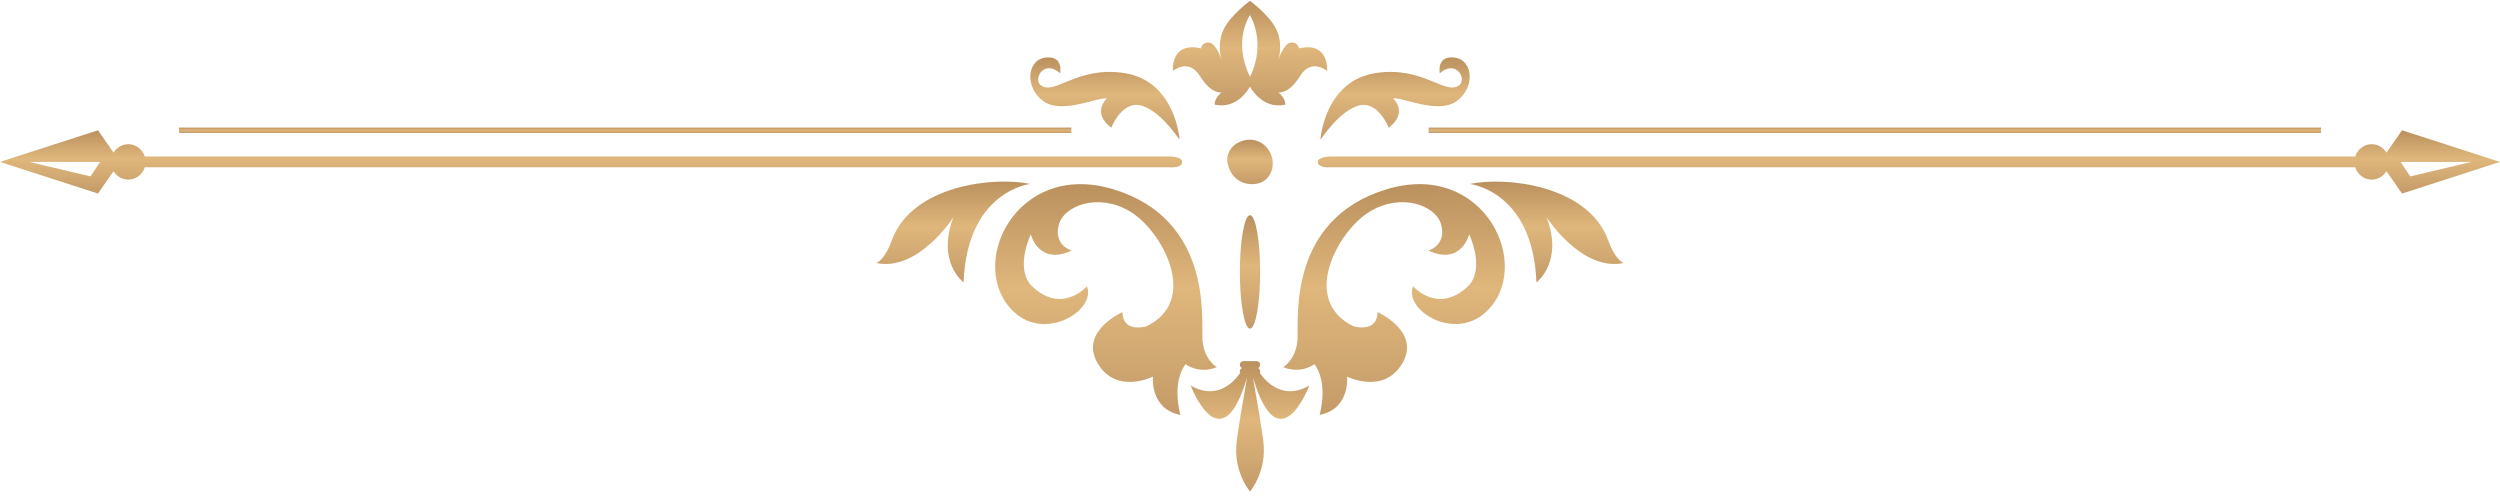 <?xml version="1.0" encoding="UTF-8"?> <svg xmlns="http://www.w3.org/2000/svg" width="372" height="74" viewBox="0 0 372 74" fill="none"><g clip-path="url(#clip0_586_11037)"><path d="M345.368 19.787H212.577V18.986H345.368V19.787Z" fill="url(#paint0_linear_586_11037)"></path><path d="M159.422 19.787H26.632V18.986H159.422V19.787Z" fill="url(#paint1_linear_586_11037)"></path><path d="M230.151 32.371C232.672 39.032 228.622 42.021 228.622 42.021C228.093 28.365 218.692 27.375 218.692 27.375C223.906 26.252 236.308 27.464 239.325 35.815C240.403 38.799 241.61 39.133 241.61 39.133C235.395 40.469 230.151 32.372 230.151 32.372V32.371Z" fill="url(#paint2_linear_586_11037)"></path><path d="M143.378 42.019C143.378 42.019 139.329 39.031 141.849 32.37C141.849 32.37 136.605 40.466 130.39 39.131C130.39 39.131 131.597 38.796 132.675 35.812C135.692 27.462 148.094 26.25 153.308 27.373C153.308 27.373 143.908 28.363 143.377 42.018L143.378 42.019Z" fill="url(#paint3_linear_586_11037)"></path><path d="M221.094 46.439C216.314 50.843 208.839 46.096 210.265 42.596C210.265 42.596 214.116 47.025 218.69 42.329C220.91 39.638 218.617 34.869 218.617 34.869C218.617 34.869 217.443 39.586 212.532 37.281C212.532 37.281 215.177 36.576 214.484 33.566C213.791 30.558 208.509 28.623 203.786 31.505C199.065 34.386 193.393 44.729 201.452 48.571C203.633 49.084 204.977 48.315 204.977 46.438C204.977 46.438 211.446 49.306 208.676 54.044C205.906 58.782 200.444 56.042 200.444 56.042C200.444 56.042 200.947 60.844 196.351 61.74C196.351 61.74 197.736 57.13 195.596 54.184C195.596 54.184 193.644 55.721 190.937 54.633C190.937 54.633 192.952 53.48 193.077 50.342C193.203 47.205 191.713 32.605 206.319 28.166C220.924 23.726 228.382 39.717 221.093 46.437L221.094 46.439Z" fill="url(#paint4_linear_586_11037)"></path><path d="M176.403 54.185C174.262 57.13 175.648 61.741 175.648 61.741C171.052 60.845 171.555 56.043 171.555 56.043C171.555 56.043 166.094 58.783 163.323 54.045C160.553 49.307 167.022 46.438 167.022 46.438C167.022 48.316 168.365 49.085 170.547 48.572C178.606 44.731 172.934 34.388 168.213 31.505C163.491 28.624 158.208 30.558 157.516 33.567C156.823 36.577 159.468 37.282 159.468 37.282C154.558 39.587 153.382 34.87 153.382 34.87C153.382 34.87 151.089 39.639 153.309 42.33C157.883 47.026 161.734 42.596 161.734 42.596C163.161 46.097 155.685 50.844 150.905 46.44C143.616 39.72 151.073 23.729 165.679 28.169C180.284 32.608 178.795 47.208 178.92 50.346C179.046 53.483 181.061 54.636 181.061 54.636C178.354 55.724 176.402 54.188 176.402 54.188L176.403 54.185Z" fill="url(#paint5_linear_586_11037)"></path><path d="M216.73 15.066C213.929 17.037 208.679 14.422 207.285 14.64C207.285 14.64 209.645 16.727 206.644 18.999C206.644 18.999 204.951 14.62 201.842 15.81C199.573 16.678 197.658 19.146 196.478 20.783C196.478 20.783 197.034 12.074 204.684 10.873C211.772 9.762 215.185 14.363 217.204 12.624C218.252 11.577 216.565 8.823 214.237 10.913C214.237 10.913 213.709 8.195 216.472 8.571C219.235 8.949 219.529 13.094 216.73 15.065V15.066Z" fill="url(#paint6_linear_586_11037)"></path><path d="M170.158 15.812C167.047 14.621 165.355 19 165.355 19C162.355 16.728 164.715 14.642 164.715 14.642C163.321 14.423 158.071 17.038 155.27 15.067C152.471 13.095 152.765 8.95 155.528 8.573C158.291 8.197 157.763 10.915 157.763 10.915C155.435 8.826 153.748 11.579 154.796 12.626C156.815 14.366 160.229 9.763 167.316 10.875C174.964 12.077 175.522 20.786 175.522 20.786C174.342 19.148 172.425 16.681 170.158 15.813V15.812Z" fill="url(#paint7_linear_586_11037)"></path><path d="M197.471 10.554C197.471 10.554 195.129 8.579 193.425 11.34C191.721 14.101 190.218 13.748 190.218 13.748C191.355 14.642 191.255 15.576 191.255 15.576C187.755 16.347 185.999 12.882 185.999 12.882C185.999 12.882 184.243 16.347 180.743 15.576C180.743 15.576 180.643 14.642 181.78 13.748C181.78 13.748 180.278 14.099 178.573 11.34C176.869 8.579 174.527 10.554 174.527 10.554C174.527 10.554 174.127 6.144 178.706 7.199C178.706 7.199 178.838 6.252 179.904 6.333C180.968 6.413 181.766 8.876 181.766 8.876C181.766 8.876 181.021 6.604 182.059 4.411C183.097 2.217 185.998 0.134 185.998 0.134C185.998 0.134 188.9 2.217 189.937 4.411C190.975 6.604 190.23 8.876 190.23 8.876C190.23 8.876 191.027 6.413 192.093 6.333C193.158 6.252 193.291 7.199 193.291 7.199C197.868 6.144 197.469 10.554 197.469 10.554H197.471ZM185.999 2.241C185.999 2.241 183.361 5.985 185.999 11.43C185.999 11.43 188.516 6.938 185.999 2.241Z" fill="url(#paint8_linear_586_11037)"></path><path d="M187.508 40.46C187.508 35.8 186.834 32.022 186.001 32.022C185.167 32.022 184.492 35.8 184.492 40.46C184.492 45.12 185.167 48.901 186.001 48.901C186.834 48.901 187.508 45.122 187.508 40.46Z" fill="url(#paint9_linear_586_11037)"></path><path d="M185.51 27.325C185.51 27.325 183.211 27.021 182.66 24.258C182.108 21.494 186.014 19.55 188.266 21.71C190.517 23.87 189.294 28.015 185.51 27.325Z" fill="url(#paint10_linear_586_11037)"></path><path d="M186.441 56.184C186.897 58.766 187.598 62.816 187.966 65.504C188.601 70.13 186.005 73.128 186 73.134C185.996 73.128 183.399 70.132 184.035 65.504C184.403 62.816 185.103 58.764 185.56 56.184C181.655 69.281 177.174 57.361 177.174 57.361C180.128 59.114 182.787 58.012 184.537 55.496C184.505 55.427 184.485 55.349 184.485 55.267C184.485 55.046 184.617 54.855 184.803 54.771C184.616 54.687 184.485 54.496 184.485 54.275C184.485 53.977 184.726 53.732 185.02 53.732H186.981C187.275 53.732 187.516 53.977 187.516 54.275C187.516 54.496 187.384 54.687 187.198 54.771C187.385 54.856 187.516 55.046 187.516 55.267C187.516 55.349 187.496 55.427 187.464 55.496C189.214 58.012 191.873 59.114 194.827 57.361C194.827 57.361 190.346 69.28 186.441 56.184Z" fill="url(#paint11_linear_586_11037)"></path><path fill-rule="evenodd" clip-rule="evenodd" d="M357.421 28.8L355.105 25.472C354.648 26.222 353.84 26.726 352.91 26.726C351.756 26.726 350.792 25.953 350.456 24.894H197.914C197.914 24.894 196.088 25.037 196.088 24.093C196.088 23.301 197.914 23.292 197.914 23.292H350.456C350.791 22.233 351.756 21.46 352.91 21.46C353.84 21.46 354.648 21.963 355.105 22.714L357.421 19.386L372 24.093L357.421 28.8ZM357.21 24.093L358.638 26.248L367.748 24.093H357.21Z" fill="url(#paint12_linear_586_11037)"></path><path fill-rule="evenodd" clip-rule="evenodd" d="M174.086 24.894H21.544C21.209 25.953 20.244 26.726 19.09 26.726C18.16 26.726 17.352 26.222 16.895 25.472L14.579 28.8L0 24.093L14.581 19.386L16.896 22.714C17.353 21.963 18.161 21.46 19.091 21.46C20.245 21.46 21.21 22.233 21.545 23.292H174.086C174.086 23.292 175.912 23.301 175.912 24.093C175.912 25.037 174.086 24.894 174.086 24.894ZM4.358 24.093L13.467 26.248L14.896 24.093H4.358V24.093Z" fill="url(#paint13_linear_586_11037)"></path></g><defs><linearGradient id="paint0_linear_586_11037" x1="99.761" y1="18.445" x2="99.761" y2="20.284" gradientUnits="userSpaceOnUse"><stop stop-color="#8C6239"></stop><stop offset="0.12" stop-color="#9C7346"></stop><stop offset="0.37" stop-color="#C89F69"></stop><stop offset="0.49" stop-color="#DFB77C"></stop><stop offset="1" stop-color="#A67C52"></stop></linearGradient><linearGradient id="paint1_linear_586_11037" x1="-86.183" y1="18.445" x2="-86.183" y2="20.284" gradientUnits="userSpaceOnUse"><stop stop-color="#8C6239"></stop><stop offset="0.12" stop-color="#9C7346"></stop><stop offset="0.37" stop-color="#C89F69"></stop><stop offset="0.49" stop-color="#DFB77C"></stop><stop offset="1" stop-color="#A67C52"></stop></linearGradient><linearGradient id="paint2_linear_586_11037" x1="199.222" y1="16.901" x2="199.245" y2="51.333" gradientUnits="userSpaceOnUse"><stop stop-color="#8C6239"></stop><stop offset="0.12" stop-color="#9C7346"></stop><stop offset="0.37" stop-color="#C89F69"></stop><stop offset="0.49" stop-color="#DFB77C"></stop><stop offset="1" stop-color="#A67C52"></stop></linearGradient><linearGradient id="paint3_linear_586_11037" x1="110.919" y1="16.898" x2="110.942" y2="51.333" gradientUnits="userSpaceOnUse"><stop stop-color="#8C6239"></stop><stop offset="0.12" stop-color="#9C7346"></stop><stop offset="0.37" stop-color="#C89F69"></stop><stop offset="0.49" stop-color="#DFB77C"></stop><stop offset="1" stop-color="#A67C52"></stop></linearGradient><linearGradient id="paint4_linear_586_11037" x1="162.913" y1="4.233" x2="162.997" y2="83.059" gradientUnits="userSpaceOnUse"><stop stop-color="#8C6239"></stop><stop offset="0.12" stop-color="#9C7346"></stop><stop offset="0.37" stop-color="#C89F69"></stop><stop offset="0.49" stop-color="#DFB77C"></stop><stop offset="1" stop-color="#A67C52"></stop></linearGradient><linearGradient id="paint5_linear_586_11037" x1="120.051" y1="4.238" x2="120.135" y2="83.059" gradientUnits="userSpaceOnUse"><stop stop-color="#8C6239"></stop><stop offset="0.12" stop-color="#9C7346"></stop><stop offset="0.37" stop-color="#C89F69"></stop><stop offset="0.49" stop-color="#DFB77C"></stop><stop offset="1" stop-color="#A67C52"></stop></linearGradient><linearGradient id="paint6_linear_586_11037" x1="177.605" y1="0.273" x2="177.621" y2="28.387" gradientUnits="userSpaceOnUse"><stop stop-color="#8C6239"></stop><stop offset="0.12" stop-color="#9C7346"></stop><stop offset="0.37" stop-color="#C89F69"></stop><stop offset="0.49" stop-color="#DFB77C"></stop><stop offset="1" stop-color="#A67C52"></stop></linearGradient><linearGradient id="paint7_linear_586_11037" x1="134.436" y1="0.275" x2="134.452" y2="28.39" gradientUnits="userSpaceOnUse"><stop stop-color="#8C6239"></stop><stop offset="0.12" stop-color="#9C7346"></stop><stop offset="0.37" stop-color="#C89F69"></stop><stop offset="0.49" stop-color="#DFB77C"></stop><stop offset="1" stop-color="#A67C52"></stop></linearGradient><linearGradient id="paint8_linear_586_11037" x1="155.013" y1="-10.358" x2="155.038" y2="25.344" gradientUnits="userSpaceOnUse"><stop stop-color="#8C6239"></stop><stop offset="0.12" stop-color="#9C7346"></stop><stop offset="0.37" stop-color="#C89F69"></stop><stop offset="0.49" stop-color="#DFB77C"></stop><stop offset="1" stop-color="#A67C52"></stop></linearGradient><linearGradient id="paint9_linear_586_11037" x1="181.929" y1="20.636" x2="182.151" y2="59.378" gradientUnits="userSpaceOnUse"><stop stop-color="#8C6239"></stop><stop offset="0.12" stop-color="#9C7346"></stop><stop offset="0.37" stop-color="#C89F69"></stop><stop offset="0.49" stop-color="#DFB77C"></stop><stop offset="1" stop-color="#A67C52"></stop></linearGradient><linearGradient id="paint10_linear_586_11037" x1="176.843" y1="16.322" x2="176.858" y2="31.509" gradientUnits="userSpaceOnUse"><stop stop-color="#8C6239"></stop><stop offset="0.12" stop-color="#9C7346"></stop><stop offset="0.37" stop-color="#C89F69"></stop><stop offset="0.49" stop-color="#DFB77C"></stop><stop offset="1" stop-color="#A67C52"></stop></linearGradient><linearGradient id="paint11_linear_586_11037" x1="162.175" y1="40.644" x2="162.226" y2="85.179" gradientUnits="userSpaceOnUse"><stop stop-color="#8C6239"></stop><stop offset="0.12" stop-color="#9C7346"></stop><stop offset="0.37" stop-color="#C89F69"></stop><stop offset="0.49" stop-color="#DFB77C"></stop><stop offset="1" stop-color="#A67C52"></stop></linearGradient><linearGradient id="paint12_linear_586_11037" x1="46.639" y1="13.036" x2="46.64" y2="34.644" gradientUnits="userSpaceOnUse"><stop stop-color="#8C6239"></stop><stop offset="0.12" stop-color="#9C7346"></stop><stop offset="0.37" stop-color="#C89F69"></stop><stop offset="0.49" stop-color="#DFB77C"></stop><stop offset="1" stop-color="#A67C52"></stop></linearGradient><linearGradient id="paint13_linear_586_11037" x1="-149.45" y1="13.036" x2="-149.449" y2="34.644" gradientUnits="userSpaceOnUse"><stop stop-color="#8C6239"></stop><stop offset="0.12" stop-color="#9C7346"></stop><stop offset="0.37" stop-color="#C89F69"></stop><stop offset="0.49" stop-color="#DFB77C"></stop><stop offset="1" stop-color="#A67C52"></stop></linearGradient><clipPath id="clip0_586_11037"><rect width="372" height="73" fill="white" transform="matrix(1 0 0 -1 0 73.134)"></rect></clipPath></defs></svg> 